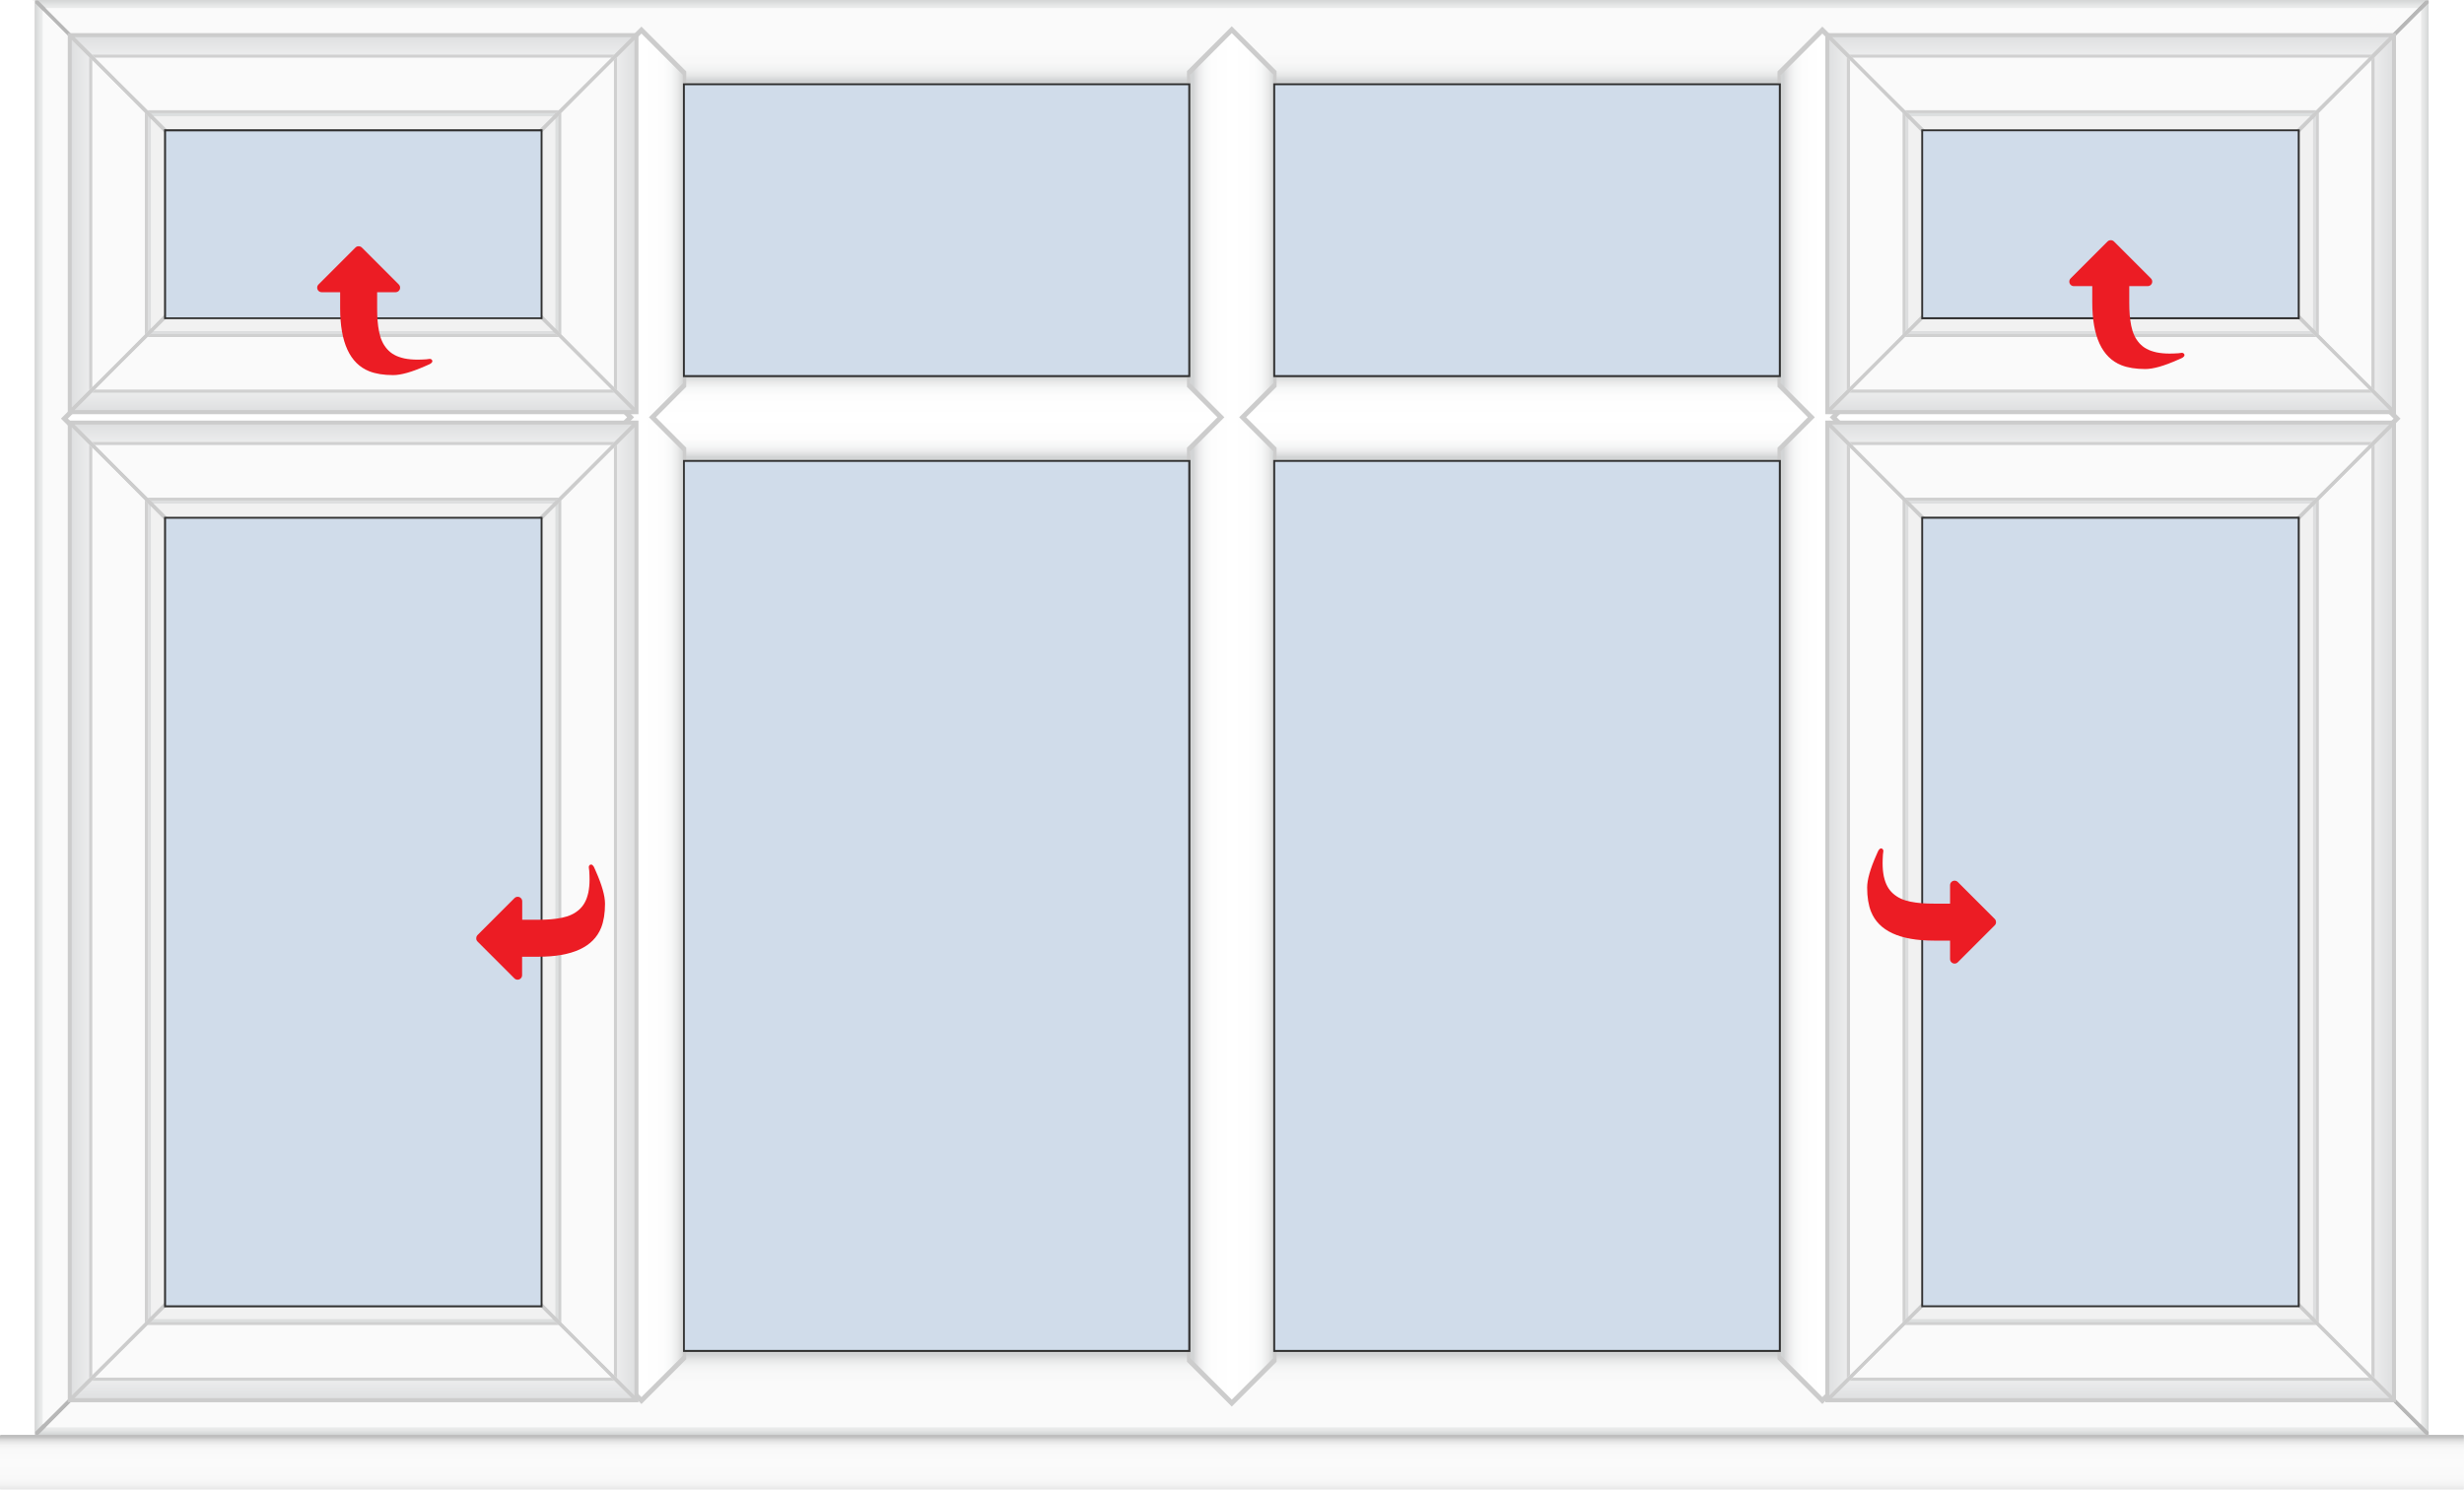 <?xml version="1.0" encoding="UTF-8"?> <svg xmlns="http://www.w3.org/2000/svg" xmlns:xlink="http://www.w3.org/1999/xlink" version="1.1" id="Layer_1" x="0px" y="0px" viewBox="0 0 2231.8 1349.4" style="enable-background:new 0 0 2231.8 1349.4;" xml:space="preserve"> <style type="text/css"> .st0{fill:url(#SVGID_1_);} .st1{fill:#B7B7B7;} .st2{fill:url(#SVGID_2_);} .st3{fill:#FAFAFA;} .st4{fill:url(#SVGID_3_);} .st5{fill:url(#SVGID_4_);} .st6{fill:url(#SVGID_5_);} .st7{fill:url(#SVGID_6_);} .st8{fill:#CCCCCC;} .st9{fill:url(#SVGID_7_);} .st10{fill:url(#SVGID_8_);} .st11{fill:url(#SVGID_9_);} .st12{fill:url(#SVGID_10_);} .st13{fill:#F1F1F1;} .st14{fill:#D0D0D0;} .st15{fill:url(#SVGID_11_);} .st16{fill:url(#SVGID_12_);} .st17{fill:url(#SVGID_13_);} .st18{fill:url(#SVGID_14_);} .st19{fill:url(#SVGID_15_);} .st20{fill:url(#SVGID_16_);} .st21{fill:url(#SVGID_17_);} .st22{fill:url(#SVGID_18_);} .st23{fill:url(#SVGID_19_);} .st24{fill:url(#SVGID_20_);} .st25{fill:url(#SVGID_21_);} .st26{fill:url(#SVGID_22_);} .st27{fill:url(#SVGID_23_);} .st28{fill:url(#SVGID_24_);} .st29{fill:url(#SVGID_25_);} .st30{fill:url(#SVGID_26_);} .st31{fill:#303030;} .st32{fill:#D0DCEA;} .st33{fill:url(#SVGID_27_);} .st34{fill:url(#SVGID_28_);} .st35{fill:url(#SVGID_29_);} .st36{fill:#EC1C24;} .st37{display:none;} .st38{display:inline;} .st39{fill:none;stroke:#D3D3D3;stroke-width:3;stroke-linecap:round;stroke-linejoin:round;stroke-miterlimit:10;} .st40{display:inline;fill:none;stroke:#1E3287;stroke-width:3;stroke-linecap:round;stroke-linejoin:round;stroke-miterlimit:10;} </style> <g id="Cill"> <g> <linearGradient id="SVGID_1_" gradientUnits="userSpaceOnUse" x1="2555.046" y1="499.414" x2="2555.046" y2="485.932" gradientTransform="matrix(-1 0 0 3.688 3670.896 -492.189)"> <stop offset="0" style="stop-color:#E6E6E6"></stop> <stop offset="4.621603e-03" style="stop-color:#E6E6E6"></stop> <stop offset="8.447567e-02" style="stop-color:#F2F2F2"></stop> <stop offset="0.195" style="stop-color:#F9F9F9"></stop> <stop offset="0.49" style="stop-color:#FBFBFB"></stop> <stop offset="0.726" style="stop-color:#F9F9F9"></stop> <stop offset="0.812" style="stop-color:#F3F3F3"></stop> <stop offset="0.872" style="stop-color:#E7E7E7"></stop> <stop offset="0.921" style="stop-color:#D6D6D6"></stop> <stop offset="0.963" style="stop-color:#C0C0C0"></stop> <stop offset="0.964" style="stop-color:#BFBFBF"></stop> </linearGradient> <path class="st0" d="M0.9,1349.4h2229.9c0.5,0,0.9-0.4,0.9-0.9v-47.8c0-0.5-0.4-0.9-0.9-0.9H0.9c-0.5,0-0.9,0.4-0.9,0.9v47.8 C0,1349,0.4,1349.4,0.9,1349.4z"></path> </g> </g> <g id="Frame_Shadow"> <g> <image style="overflow:visible;opacity:0.5;enable-background:new ;" width="4565" height="2754" transform="matrix(0.48 0 0 0.48 21.135 -10.276)"> </image> <g> <rect x="31.7" y="0.4" class="st1" width="2168" height="1299.2"></rect> </g> </g> </g> <g id="Main_Frame"> <g> <polygon class="st1" points="2124.8,1224.6 2124.8,1222.2 2199.8,1297.1 2199.8,1299.6 2199.8,1299.7 2197.3,1299.7 2122.2,1224.6 "></polygon> <polygon class="st1" points="106.9,75.5 106.9,78 31.9,3 31.9,0.6 29.5,0.6 29.5,0.5 34.6,0.5 109.5,75.5 "></polygon> <g> <linearGradient id="SVGID_2_" gradientUnits="userSpaceOnUse" x1="2555.046" y1="1276.5" x2="2555.046" y2="1351.5" gradientTransform="matrix(-1 0 0 -1 3670.896 1352)"> <stop offset="3.555485e-02" style="stop-color:#D2D4D5"></stop> <stop offset="4.260040e-02" style="stop-color:#D5D7D8"></stop> <stop offset="9.553786e-02" style="stop-color:#E6E7E7"></stop> <stop offset="0.161" style="stop-color:#F1F2F2"></stop> <stop offset="0.254" style="stop-color:#F8F8F8"></stop> <stop offset="0.51" style="stop-color:#FAFAFA"></stop> <stop offset="0.778" style="stop-color:#F8F8F8"></stop> <stop offset="0.874" style="stop-color:#F1F2F2"></stop> <stop offset="0.943" style="stop-color:#E6E7E7"></stop> <stop offset="0.998" style="stop-color:#D5D7D7"></stop> <stop offset="1" style="stop-color:#D4D6D6"></stop> </linearGradient> <polygon class="st2" points="109.5,75.5 34.6,0.5 2197.1,0.5 2122.2,75.5 "></polygon> </g> <polygon class="st3" points="84,50 2147.7,50 2190.4,7.3 41.3,7.3 "></polygon> <polygon class="st1" points="2199.8,2.9 2124.8,77.9 2124.8,75.5 2122.2,75.5 2197.1,0.5 2199.8,0.5 "></polygon> <g> <linearGradient id="SVGID_3_" gradientUnits="userSpaceOnUse" x1="1388.492" y1="1340.524" x2="1388.492" y2="1415.524" gradientTransform="matrix(1 0 0 1 -272.642 -115.825)"> <stop offset="3.555485e-02" style="stop-color:#D2D4D5"></stop> <stop offset="4.260040e-02" style="stop-color:#D5D7D8"></stop> <stop offset="9.553786e-02" style="stop-color:#E6E7E7"></stop> <stop offset="0.161" style="stop-color:#F1F2F2"></stop> <stop offset="0.254" style="stop-color:#F8F8F8"></stop> <stop offset="0.51" style="stop-color:#FAFAFA"></stop> <stop offset="0.778" style="stop-color:#F8F8F8"></stop> <stop offset="0.874" style="stop-color:#F1F2F2"></stop> <stop offset="0.943" style="stop-color:#E6E7E7"></stop> <stop offset="0.998" style="stop-color:#D5D7D7"></stop> <stop offset="1" style="stop-color:#D4D6D6"></stop> </linearGradient> <polygon class="st4" points="2122.2,1224.7 2197.1,1299.7 34.6,1299.7 109.5,1224.7 "></polygon> </g> <polygon class="st3" points="2147.7,1250.2 84,1250.2 41.3,1293 2190.4,1293 "></polygon> <polygon class="st1" points="31.9,1297.3 106.9,1222.3 106.9,1224.7 109.5,1224.7 34.6,1299.7 31.9,1299.7 "></polygon> <g> <linearGradient id="SVGID_4_" gradientUnits="userSpaceOnUse" x1="1967.17" y1="1147.762" x2="1967.17" y2="1222.662" gradientTransform="matrix(0 -1 1 0 977.038 2617.17)"> <stop offset="3.555485e-02" style="stop-color:#D2D4D5"></stop> <stop offset="4.260040e-02" style="stop-color:#D5D7D8"></stop> <stop offset="9.553786e-02" style="stop-color:#E6E7E7"></stop> <stop offset="0.161" style="stop-color:#F1F2F2"></stop> <stop offset="0.254" style="stop-color:#F8F8F8"></stop> <stop offset="0.51" style="stop-color:#FAFAFA"></stop> <stop offset="0.778" style="stop-color:#F8F8F8"></stop> <stop offset="0.874" style="stop-color:#F1F2F2"></stop> <stop offset="0.943" style="stop-color:#E6E7E7"></stop> <stop offset="0.998" style="stop-color:#D5D7D7"></stop> <stop offset="1" style="stop-color:#D4D6D6"></stop> </linearGradient> <polygon class="st5" points="2124.8,77.9 2199.7,2.9 2199.7,1297.1 2124.8,1222.2 "></polygon> </g> <polygon class="st3" points="2150.3,52.3 2150.3,1247.7 2193,1290.4 2193,9.6 "></polygon> <g> <linearGradient id="SVGID_5_" gradientUnits="userSpaceOnUse" x1="1967.17" y1="2886.711" x2="1967.17" y2="2961.711" gradientTransform="matrix(4.489700e-11 -1 -1 -4.489700e-11 2993.611 2617.17)"> <stop offset="3.555485e-02" style="stop-color:#D2D4D5"></stop> <stop offset="4.260040e-02" style="stop-color:#D5D7D8"></stop> <stop offset="9.553786e-02" style="stop-color:#E6E7E7"></stop> <stop offset="0.161" style="stop-color:#F1F2F2"></stop> <stop offset="0.254" style="stop-color:#F8F8F8"></stop> <stop offset="0.51" style="stop-color:#FAFAFA"></stop> <stop offset="0.778" style="stop-color:#F8F8F8"></stop> <stop offset="0.874" style="stop-color:#F1F2F2"></stop> <stop offset="0.943" style="stop-color:#E6E7E7"></stop> <stop offset="0.998" style="stop-color:#D5D7D7"></stop> <stop offset="1" style="stop-color:#D4D6D6"></stop> </linearGradient> <polygon class="st6" points="106.9,77.9 31.9,2.9 31.9,1297.1 106.9,1222.2 "></polygon> </g> <polygon class="st3" points="81.4,52.3 81.4,1247.7 38.7,1290.4 38.7,9.6 "></polygon> </g> </g> <g id="Frame_Bars"> <g> <g> <linearGradient id="SVGID_6_" gradientUnits="userSpaceOnUse" x1="2166.8" y1="-922.635" x2="2241.899" y2="-922.635" gradientTransform="matrix(8.979300e-11 -1 1 8.979300e-11 2037.385 2583.499)"> <stop offset="3.555485e-02" style="stop-color:#D2D4D5"></stop> <stop offset="5.333010e-02" style="stop-color:#DADBDC"></stop> <stop offset="0.105" style="stop-color:#EBEBEC"></stop> <stop offset="0.169" style="stop-color:#F6F7F7"></stop> <stop offset="0.26" style="stop-color:#FDFDFD"></stop> <stop offset="0.51" style="stop-color:#FFFFFF"></stop> <stop offset="0.771" style="stop-color:#FDFDFD"></stop> <stop offset="0.865" style="stop-color:#F6F7F7"></stop> <stop offset="0.932" style="stop-color:#EBEBEB"></stop> <stop offset="0.986" style="stop-color:#DADCDC"></stop> <stop offset="1" style="stop-color:#D4D6D6"></stop> </linearGradient> <polygon class="st7" points="2172.5,379.2 2134.9,416.7 94.6,416.7 57,379.2 94.5,341.6 2134.9,341.6 "></polygon> </g> <polygon class="st8" points="2174.3,379.2 2133.7,419.8 2124.8,419.8 2124.8,416.7 2130.5,416.7 2168,379.2 2130.5,341.6 2124.8,341.6 2124.8,338.6 2133.7,338.6 "></polygon> <polygon class="st8" points="106.9,341.6 99,341.6 61.5,379.2 99,416.7 106.9,416.7 106.9,419.8 95.8,419.8 55.2,379.2 95.8,338.6 106.9,338.6 "></polygon> </g> <g> <g> <linearGradient id="SVGID_7_" gradientUnits="userSpaceOnUse" x1="1613" y1="703.95" x2="1688.1" y2="703.95" gradientTransform="matrix(1 0 0 -1 0 1352)"> <stop offset="3.555485e-02" style="stop-color:#D2D4D5"></stop> <stop offset="5.333010e-02" style="stop-color:#DADBDC"></stop> <stop offset="0.105" style="stop-color:#EBEBEC"></stop> <stop offset="0.169" style="stop-color:#F6F7F7"></stop> <stop offset="0.26" style="stop-color:#FDFDFD"></stop> <stop offset="0.51" style="stop-color:#FFFFFF"></stop> <stop offset="0.771" style="stop-color:#FDFDFD"></stop> <stop offset="0.865" style="stop-color:#F6F7F7"></stop> <stop offset="0.932" style="stop-color:#EBEBEB"></stop> <stop offset="0.986" style="stop-color:#DADCDC"></stop> <stop offset="1" style="stop-color:#D4D6D6"></stop> </linearGradient> <polygon class="st9" points="1688.1,63.5 1650.6,26 1613,63.5 1613,351.6 1639.4,378 1613,404.4 1613,1232.5 1650.6,1270.1 1688.1,1232.5 1688.1,404.4 1661.7,378 1688.1,351.6 "></polygon> </g> <polygon class="st8" points="1691.2,341.5 1688.1,341.5 1688.1,347.2 1657.3,378 1688.1,408.8 1688.1,416.7 1691.2,416.7 1691.2,405.6 1663.6,378 1691.2,350.4 "></polygon> <polygon class="st8" points="1613,347.2 1613,341.5 1610,341.5 1610,350.4 1637.5,378 1610,405.6 1610,416.7 1613,416.7 1613,408.8 1643.8,378 "></polygon> <polygon class="st8" points="1688.1,75.9 1688.1,68 1650.6,30.4 1613,68 1613,75.9 1610,75.9 1610,64.7 1650.6,24.1 1691.2,64.7 1691.2,75.9 "></polygon> <polygon class="st8" points="1650.6,1271.9 1610,1231.3 1610,1222.4 1613,1222.4 1613,1228.1 1650.6,1265.6 1688.1,1228.1 1688.1,1222.4 1691.2,1222.4 1691.2,1231.3 "></polygon> </g> <g> <g> <linearGradient id="SVGID_8_" gradientUnits="userSpaceOnUse" x1="543.5" y1="703.95" x2="618.6" y2="703.95" gradientTransform="matrix(1 0 0 -1 0 1352)"> <stop offset="3.555485e-02" style="stop-color:#D2D4D5"></stop> <stop offset="5.333010e-02" style="stop-color:#DADBDC"></stop> <stop offset="0.105" style="stop-color:#EBEBEC"></stop> <stop offset="0.169" style="stop-color:#F6F7F7"></stop> <stop offset="0.26" style="stop-color:#FDFDFD"></stop> <stop offset="0.51" style="stop-color:#FFFFFF"></stop> <stop offset="0.771" style="stop-color:#FDFDFD"></stop> <stop offset="0.865" style="stop-color:#F6F7F7"></stop> <stop offset="0.932" style="stop-color:#EBEBEB"></stop> <stop offset="0.986" style="stop-color:#DADCDC"></stop> <stop offset="1" style="stop-color:#D4D6D6"></stop> </linearGradient> <polygon class="st10" points="618.6,63.5 581,26 543.5,63.5 543.5,351.6 569.9,378 543.5,404.4 543.5,1232.5 581,1270.1 618.6,1232.5 618.6,404.4 592.2,378 618.6,351.6 "></polygon> </g> <polygon class="st8" points="621.6,341.5 618.6,341.5 618.6,347.2 587.8,378 618.6,408.8 618.6,416.7 621.6,416.7 621.6,405.6 594.1,378 621.6,350.4 "></polygon> <polygon class="st8" points="543.5,347.2 543.5,341.5 540.4,341.5 540.4,350.4 568,378 540.4,405.6 540.4,416.7 543.5,416.7 543.5,408.8 574.3,378 "></polygon> <polygon class="st8" points="618.6,75.9 618.6,68 581,30.4 543.5,68 543.5,75.9 540.4,75.9 540.4,64.7 581,24.1 621.6,64.7 621.6,75.9 "></polygon> <polygon class="st8" points="581,1271.9 540.4,1231.3 540.4,1222.4 543.5,1222.4 543.5,1228.1 581,1265.6 618.6,1228.1 618.6,1222.4 621.6,1222.4 621.6,1231.3 "></polygon> </g> <g> <g> <linearGradient id="SVGID_9_" gradientUnits="userSpaceOnUse" x1="1078.2" y1="703" x2="1153.278" y2="703" gradientTransform="matrix(1 0 0 -1 0 1352)"> <stop offset="3.555485e-02" style="stop-color:#D2D4D5"></stop> <stop offset="5.333010e-02" style="stop-color:#DADBDC"></stop> <stop offset="0.105" style="stop-color:#EBEBEC"></stop> <stop offset="0.169" style="stop-color:#F6F7F7"></stop> <stop offset="0.26" style="stop-color:#FDFDFD"></stop> <stop offset="0.51" style="stop-color:#FFFFFF"></stop> <stop offset="0.771" style="stop-color:#FDFDFD"></stop> <stop offset="0.865" style="stop-color:#F6F7F7"></stop> <stop offset="0.932" style="stop-color:#EBEBEB"></stop> <stop offset="0.986" style="stop-color:#DADCDC"></stop> <stop offset="1" style="stop-color:#D4D6D6"></stop> </linearGradient> <polygon class="st11" points="1153.2,63.1 1115.7,25.6 1078.2,63.1 1078.2,351.6 1104.5,378 1078.2,404.4 1078.2,1234.8 1115.7,1272.4 1153.2,1234.9 1153.2,404.4 1126.9,378 1153.2,351.6 "></polygon> </g> <polygon class="st8" points="1156.3,341.5 1153.2,341.5 1153.2,347.2 1122.4,378 1153.2,408.8 1153.2,416.7 1156.3,416.7 1156.3,405.6 1128.7,378 1156.3,350.4 "></polygon> <polygon class="st8" points="1078.2,347.2 1078.2,341.5 1075.1,341.5 1075.1,350.4 1102.7,378 1075.1,405.6 1075.1,416.7 1078.2,416.7 1078.2,408.8 1109,378 "></polygon> <polygon class="st8" points="1153.2,75.5 1153.2,67.6 1115.7,30 1078.2,67.6 1078.2,75.5 1075.1,75.5 1075.1,64.4 1115.7,23.8 1156.3,64.4 1156.3,75.5 "></polygon> <polygon class="st8" points="1115.7,1274.2 1075.1,1233.6 1075.1,1224.7 1078.2,1224.7 1078.2,1230.4 1115.7,1267.9 1153.2,1230.4 1153.2,1224.7 1156.3,1224.7 1156.3,1233.6 "></polygon> </g> </g> <g id="Sash"> <g> <g> <rect x="61.4" y="30" class="st8" width="516.9" height="345.2"></rect> </g> <linearGradient id="SVGID_10_" gradientUnits="userSpaceOnUse" x1="2030.711" y1="1236" x2="2030.711" y2="1318.4" gradientTransform="matrix(1 0 0 -1 -1710.861 1352)"> <stop offset="3.555485e-02" style="stop-color:#D2D4D5"></stop> <stop offset="0.51" style="stop-color:#FFFFFF"></stop> <stop offset="1" style="stop-color:#DFE0E1"></stop> </linearGradient> <polygon class="st12" points="489.8,116 572.2,33.6 67.5,33.6 150,116 "></polygon> <polygon class="st13" points="139.1,105.2 152.6,118.7 487.2,118.7 500.7,105.2 "></polygon> <polygon class="st14" points="136.4,102.5 503.3,102.5 506,99.8 133.8,99.8 "></polygon> <polygon class="st14" points="86.3,52.4 553.4,52.4 556.4,49.5 83.4,49.5 "></polygon> <polygon class="st3" points="86.3,52.4 553.5,52.4 506,99.8 133.8,99.8 "></polygon> <linearGradient id="SVGID_11_" gradientUnits="userSpaceOnUse" x1="1626.899" y1="916.117" x2="1626.899" y2="998.517" gradientTransform="matrix(-1 0 0 1 1946.749 -627.017)"> <stop offset="3.555485e-02" style="stop-color:#D2D4D5"></stop> <stop offset="0.51" style="stop-color:#FFFFFF"></stop> <stop offset="1" style="stop-color:#DFE0E1"></stop> </linearGradient> <polygon class="st15" points="150,289.1 67.5,371.5 572.2,371.5 489.8,289.1 "></polygon> <polygon class="st13" points="500.7,300 487.2,286.5 152.6,286.5 139.1,300 "></polygon> <polygon class="st14" points="503.3,302.6 136.4,302.6 133.8,305.3 506,305.3 "></polygon> <polygon class="st14" points="553.5,352.8 86.3,352.8 83.4,355.7 556.4,355.7 "></polygon> <polygon class="st3" points="553.5,352.8 86.3,352.8 133.8,305.3 506,305.3 "></polygon> <linearGradient id="SVGID_12_" gradientUnits="userSpaceOnUse" x1="2311.537" y1="1244.893" x2="2311.537" y2="1327.293" gradientTransform="matrix(-4.489700e-11 -1 -1 4.489700e-11 1392.293 2514.137)"> <stop offset="3.555485e-02" style="stop-color:#D2D4D5"></stop> <stop offset="0.51" style="stop-color:#FFFFFF"></stop> <stop offset="1" style="stop-color:#DFE0E1"></stop> </linearGradient> <polygon class="st16" points="147.4,118.5 65,36.1 65,369.1 147.4,286.7 "></polygon> <polygon class="st13" points="136.6,297.6 150,284.1 150,121.2 136.6,107.7 "></polygon> <polygon class="st14" points="133.9,300.2 133.9,105 131.2,102.3 131.2,302.9 "></polygon> <polygon class="st14" points="83.7,350.4 83.7,54.9 80.8,51.9 80.8,353.3 "></polygon> <polygon class="st3" points="83.7,350.4 83.7,54.8 131.2,102.3 131.2,302.9 "></polygon> <linearGradient id="SVGID_13_" gradientUnits="userSpaceOnUse" x1="2311.537" y1="1653.988" x2="2311.537" y2="1736.388" gradientTransform="matrix(8.979300e-11 -1 1 8.979300e-11 -1161.688 2514.137)"> <stop offset="3.555485e-02" style="stop-color:#D2D4D5"></stop> <stop offset="0.51" style="stop-color:#FFFFFF"></stop> <stop offset="1" style="stop-color:#DFE0E1"></stop> </linearGradient> <polygon class="st17" points="492.3,118.5 574.7,36.1 574.7,369.1 492.3,286.7 "></polygon> <polygon class="st13" points="503.1,297.6 489.7,284.1 489.7,121.2 503.1,107.7 "></polygon> <polygon class="st14" points="505.8,300.2 505.8,105 508.5,102.3 508.5,302.9 "></polygon> <polygon class="st14" points="556,350.4 556,54.9 558.8,51.9 558.8,353.3 "></polygon> <polygon class="st3" points="556,350.4 556,54.8 508.5,102.3 508.5,302.9 "></polygon> </g> <g> <g> <rect x="61.4" y="381" class="st8" width="516.9" height="889.3"></rect> </g> <linearGradient id="SVGID_14_" gradientUnits="userSpaceOnUse" x1="2030.711" y1="885" x2="2030.711" y2="967.4" gradientTransform="matrix(1 0 0 -1 -1710.861 1352)"> <stop offset="3.555485e-02" style="stop-color:#D2D4D5"></stop> <stop offset="0.51" style="stop-color:#FFFFFF"></stop> <stop offset="1" style="stop-color:#DFE0E1"></stop> </linearGradient> <polygon class="st18" points="489.8,467 572.2,384.6 67.5,384.6 150,467 "></polygon> <polygon class="st13" points="139.1,456.1 152.6,469.6 487.2,469.6 500.7,456.1 "></polygon> <polygon class="st14" points="136.4,453.5 503.3,453.5 506,450.8 133.8,450.8 "></polygon> <polygon class="st14" points="86.3,403.3 553.4,403.3 556.4,400.4 83.4,400.4 "></polygon> <polygon class="st3" points="86.3,403.3 553.5,403.3 506,450.8 133.8,450.8 "></polygon> <linearGradient id="SVGID_15_" gradientUnits="userSpaceOnUse" x1="1626.899" y1="1811.217" x2="1626.899" y2="1893.617" gradientTransform="matrix(-1 0 0 1 1946.749 -627.017)"> <stop offset="3.555485e-02" style="stop-color:#D2D4D5"></stop> <stop offset="0.51" style="stop-color:#FFFFFF"></stop> <stop offset="1" style="stop-color:#DFE0E1"></stop> </linearGradient> <polygon class="st19" points="150,1184.2 67.5,1266.6 572.2,1266.6 489.8,1184.2 "></polygon> <polygon class="st13" points="500.7,1195 487.2,1181.6 152.6,1181.6 139.1,1195 "></polygon> <polygon class="st14" points="503.3,1197.7 136.4,1197.7 133.8,1200.4 506,1200.4 "></polygon> <polygon class="st14" points="553.5,1247.9 86.3,1247.9 83.4,1250.8 556.4,1250.8 "></polygon> <polygon class="st3" points="553.5,1247.9 86.3,1247.9 133.8,1200.4 506,1200.4 "></polygon> <linearGradient id="SVGID_16_" gradientUnits="userSpaceOnUse" x1="1688.487" y1="1244.893" x2="1688.487" y2="1327.293" gradientTransform="matrix(-4.489700e-11 -1 -1 4.489700e-11 1392.293 2514.137)"> <stop offset="3.555485e-02" style="stop-color:#D2D4D5"></stop> <stop offset="0.51" style="stop-color:#FFFFFF"></stop> <stop offset="1" style="stop-color:#DFE0E1"></stop> </linearGradient> <polygon class="st20" points="147.4,469.5 65,387.1 65,1264.2 147.4,1181.8 "></polygon> <polygon class="st13" points="136.6,1192.6 150,1179.2 150,472.1 136.6,458.6 "></polygon> <polygon class="st14" points="133.9,1195.3 133.9,456 131.2,453.3 131.2,1198 "></polygon> <polygon class="st14" points="83.7,1245.4 83.7,405.9 80.8,402.9 80.8,1248.3 "></polygon> <polygon class="st3" points="83.7,1245.4 83.7,405.8 131.2,453.3 131.2,1198 "></polygon> <linearGradient id="SVGID_17_" gradientUnits="userSpaceOnUse" x1="1688.487" y1="1653.988" x2="1688.487" y2="1736.388" gradientTransform="matrix(8.979300e-11 -1 1 8.979300e-11 -1161.688 2514.137)"> <stop offset="3.555485e-02" style="stop-color:#D2D4D5"></stop> <stop offset="0.51" style="stop-color:#FFFFFF"></stop> <stop offset="1" style="stop-color:#DFE0E1"></stop> </linearGradient> <polygon class="st21" points="492.3,469.5 574.7,387.1 574.7,1264.2 492.3,1181.8 "></polygon> <polygon class="st13" points="503.1,1192.6 489.7,1179.2 489.7,472.1 503.1,458.6 "></polygon> <polygon class="st14" points="505.8,1195.3 505.8,456 508.5,453.3 508.5,1198 "></polygon> <polygon class="st14" points="556,1245.4 556,405.9 558.8,402.9 558.8,1248.3 "></polygon> <polygon class="st3" points="556,1245.4 556,405.8 508.5,453.3 508.5,1198 "></polygon> </g> <g> <g> <rect x="1653.3" y="30" class="st8" width="516.9" height="345.2"></rect> </g> <linearGradient id="SVGID_18_" gradientUnits="userSpaceOnUse" x1="5008.999" y1="1236" x2="5008.999" y2="1318.4" gradientTransform="matrix(-1 0 0 -1 6920.749 1352)"> <stop offset="3.555485e-02" style="stop-color:#D2D4D5"></stop> <stop offset="0.51" style="stop-color:#FFFFFF"></stop> <stop offset="1" style="stop-color:#DFE0E1"></stop> </linearGradient> <polygon class="st22" points="1741.8,116 1659.4,33.6 2164.1,33.6 2081.7,116 "></polygon> <polygon class="st13" points="2092.5,105.2 2079.1,118.7 1744.5,118.7 1731,105.2 "></polygon> <polygon class="st14" points="2095.2,102.5 1728.3,102.5 1725.6,99.8 2097.9,99.8 "></polygon> <polygon class="st14" points="2145.3,52.4 1678.2,52.4 1675.2,49.5 2148.3,49.5 "></polygon> <polygon class="st3" points="2145.3,52.4 1678.2,52.4 1725.6,99.8 2097.9,99.8 "></polygon> <linearGradient id="SVGID_19_" gradientUnits="userSpaceOnUse" x1="-1351.389" y1="916.117" x2="-1351.389" y2="998.517" gradientTransform="matrix(1 0 0 1 3263.139 -627.017)"> <stop offset="3.555485e-02" style="stop-color:#D2D4D5"></stop> <stop offset="0.51" style="stop-color:#FFFFFF"></stop> <stop offset="1" style="stop-color:#DFE0E1"></stop> </linearGradient> <polygon class="st23" points="2081.7,289.1 2164.1,371.5 1659.4,371.5 1741.8,289.1 "></polygon> <polygon class="st13" points="1731,300 1744.5,286.5 2079.1,286.5 2092.5,300 "></polygon> <polygon class="st14" points="1728.3,302.6 2095.2,302.6 2097.9,305.3 1725.6,305.3 "></polygon> <polygon class="st14" points="1678.2,352.8 2145.3,352.8 2148.3,355.7 1675.3,355.7 "></polygon> <polygon class="st3" points="1678.2,352.8 2145.4,352.8 2097.9,305.3 1725.6,305.3 "></polygon> <linearGradient id="SVGID_20_" gradientUnits="userSpaceOnUse" x1="2311.537" y1="-1733.395" x2="2311.537" y2="-1650.995" gradientTransform="matrix(8.979400e-11 -1 1 8.979400e-11 3817.595 2514.137)"> <stop offset="3.555485e-02" style="stop-color:#D2D4D5"></stop> <stop offset="0.51" style="stop-color:#FFFFFF"></stop> <stop offset="1" style="stop-color:#DFE0E1"></stop> </linearGradient> <polygon class="st24" points="2084.2,118.5 2166.6,36.1 2166.6,369.1 2084.2,286.7 "></polygon> <polygon class="st13" points="2095.1,297.6 2081.6,284.1 2081.6,121.2 2095.1,107.7 "></polygon> <polygon class="st14" points="2097.8,300.2 2097.8,105 2100.4,102.3 2100.4,302.9 "></polygon> <polygon class="st14" points="2147.9,350.4 2147.9,54.9 2150.8,51.9 2150.8,353.3 "></polygon> <polygon class="st3" points="2147.9,350.4 2147.9,54.8 2100.4,102.3 2100.4,302.9 "></polygon> <linearGradient id="SVGID_21_" gradientUnits="userSpaceOnUse" x1="2311.537" y1="4632.176" x2="2311.537" y2="4714.676" gradientTransform="matrix(-4.489600e-11 -1 -1 4.489600e-11 6371.576 2514.137)"> <stop offset="3.555485e-02" style="stop-color:#D2D4D5"></stop> <stop offset="0.51" style="stop-color:#FFFFFF"></stop> <stop offset="1" style="stop-color:#DFE0E1"></stop> </linearGradient> <polygon class="st25" points="1739.4,118.5 1656.9,36.1 1656.9,369.1 1739.4,286.7 "></polygon> <polygon class="st13" points="1728.5,297.6 1742,284.1 1742,121.2 1728.5,107.7 "></polygon> <polygon class="st14" points="1725.8,300.2 1725.8,105 1723.2,102.3 1723.2,302.9 "></polygon> <polygon class="st14" points="1675.7,350.4 1675.7,54.9 1672.8,51.9 1672.8,353.3 "></polygon> <polygon class="st3" points="1675.7,350.4 1675.7,54.8 1723.2,102.3 1723.2,302.9 "></polygon> </g> <g> <g> <rect x="1653.3" y="381" class="st8" width="516.9" height="889.3"></rect> </g> <linearGradient id="SVGID_22_" gradientUnits="userSpaceOnUse" x1="5008.999" y1="885" x2="5008.999" y2="967.4" gradientTransform="matrix(-1 0 0 -1 6920.749 1352)"> <stop offset="3.555485e-02" style="stop-color:#D2D4D5"></stop> <stop offset="0.51" style="stop-color:#FFFFFF"></stop> <stop offset="1" style="stop-color:#DFE0E1"></stop> </linearGradient> <polygon class="st26" points="1741.8,467 1659.4,384.6 2164.1,384.6 2081.7,467 "></polygon> <polygon class="st13" points="2092.5,456.1 2079.1,469.6 1744.5,469.6 1731,456.1 "></polygon> <polygon class="st14" points="2095.2,453.5 1728.3,453.5 1725.6,450.8 2097.9,450.8 "></polygon> <polygon class="st14" points="2145.3,403.3 1678.2,403.3 1675.2,400.4 2148.3,400.4 "></polygon> <polygon class="st3" points="2145.3,403.3 1678.2,403.3 1725.6,450.8 2097.9,450.8 "></polygon> <linearGradient id="SVGID_23_" gradientUnits="userSpaceOnUse" x1="-1351.389" y1="1811.217" x2="-1351.389" y2="1893.617" gradientTransform="matrix(1 0 0 1 3263.139 -627.017)"> <stop offset="3.555485e-02" style="stop-color:#D2D4D5"></stop> <stop offset="0.51" style="stop-color:#FFFFFF"></stop> <stop offset="1" style="stop-color:#DFE0E1"></stop> </linearGradient> <polygon class="st27" points="2081.7,1184.2 2164.1,1266.6 1659.4,1266.6 1741.8,1184.2 "></polygon> <polygon class="st13" points="1731,1195 1744.5,1181.6 2079.1,1181.6 2092.5,1195 "></polygon> <polygon class="st14" points="1728.3,1197.7 2095.2,1197.7 2097.9,1200.4 1725.6,1200.4 "></polygon> <polygon class="st14" points="1678.2,1247.9 2145.3,1247.9 2148.3,1250.8 1675.3,1250.8 "></polygon> <polygon class="st3" points="1678.2,1247.9 2145.4,1247.9 2097.9,1200.4 1725.6,1200.4 "></polygon> <linearGradient id="SVGID_24_" gradientUnits="userSpaceOnUse" x1="1688.487" y1="-1733.395" x2="1688.487" y2="-1650.995" gradientTransform="matrix(8.979400e-11 -1 1 8.979400e-11 3817.595 2514.137)"> <stop offset="3.555485e-02" style="stop-color:#D2D4D5"></stop> <stop offset="0.51" style="stop-color:#FFFFFF"></stop> <stop offset="1" style="stop-color:#DFE0E1"></stop> </linearGradient> <polygon class="st28" points="2084.2,469.5 2166.6,387.1 2166.6,1264.2 2084.2,1181.8 "></polygon> <polygon class="st13" points="2095.1,1192.6 2081.6,1179.2 2081.6,472.1 2095.1,458.6 "></polygon> <polygon class="st14" points="2097.8,1195.3 2097.8,456 2100.4,453.3 2100.4,1198 "></polygon> <polygon class="st14" points="2147.9,1245.4 2147.9,405.9 2150.8,402.9 2150.8,1248.3 "></polygon> <polygon class="st3" points="2147.9,1245.4 2147.9,405.8 2100.4,453.3 2100.4,1198 "></polygon> <linearGradient id="SVGID_25_" gradientUnits="userSpaceOnUse" x1="1688.487" y1="4632.176" x2="1688.487" y2="4714.676" gradientTransform="matrix(-4.489600e-11 -1 -1 4.489600e-11 6371.576 2514.137)"> <stop offset="3.555485e-02" style="stop-color:#D2D4D5"></stop> <stop offset="0.51" style="stop-color:#FFFFFF"></stop> <stop offset="1" style="stop-color:#DFE0E1"></stop> </linearGradient> <polygon class="st29" points="1739.4,469.5 1656.9,387.1 1656.9,1264.2 1739.4,1181.8 "></polygon> <polygon class="st13" points="1728.5,1192.6 1742,1179.2 1742,472.1 1728.5,458.6 "></polygon> <polygon class="st14" points="1725.8,1195.3 1725.8,456 1723.2,453.3 1723.2,1198 "></polygon> <polygon class="st14" points="1675.7,1245.4 1675.7,405.9 1672.8,402.9 1672.8,1248.3 "></polygon> <polygon class="st3" points="1675.7,1245.4 1675.7,405.8 1723.2,453.3 1723.2,1198 "></polygon> </g> </g> <g id="Glass"> <linearGradient id="SVGID_26_" gradientUnits="userSpaceOnUse" x1="3113.051" y1="1255.3" x2="3113.774" y2="1255.3" gradientTransform="matrix(-1 0 0 -1 3670.896 1352)"> <stop offset="3.555485e-02" style="stop-color:#D1D1D1"></stop> <stop offset="0.51" style="stop-color:#EBEBEB"></stop> <stop offset="1" style="stop-color:#D1D1D1"></stop> </linearGradient> <polygon class="st30" points="557.1,96.7 557.8,96.7 557.8,96.7 "></polygon> <rect x="148.6" y="117.1" class="st31" width="342.8" height="172"></rect> <rect x="150.4" y="119" class="st32" width="339.3" height="168.5"></rect> <rect x="1153.3" y="416.7" class="st31" width="459.7" height="808"></rect> <rect x="1155" y="418.4" class="st32" width="456.2" height="804.5"></rect> <rect x="618.7" y="416.7" class="st31" width="459.5" height="808"></rect> <rect x="620.3" y="418.4" class="st32" width="456" height="804.5"></rect> <rect x="1153.3" y="75.5" class="st31" width="459.7" height="266.1"></rect> <rect x="1155" y="77.2" class="st32" width="456.2" height="262.6"></rect> <rect x="618.6" y="75.5" class="st31" width="459.5" height="266.1"></rect> <rect x="620.3" y="77.2" class="st32" width="456" height="262.6"></rect> <linearGradient id="SVGID_27_" gradientUnits="userSpaceOnUse" x1="3113.051" y1="904.3" x2="3113.774" y2="904.3" gradientTransform="matrix(-1 0 0 -1 3670.896 1352)"> <stop offset="3.555485e-02" style="stop-color:#D1D1D1"></stop> <stop offset="0.51" style="stop-color:#EBEBEB"></stop> <stop offset="1" style="stop-color:#D1D1D1"></stop> </linearGradient> <polygon class="st33" points="557.1,447.7 557.8,447.7 557.8,447.7 "></polygon> <rect x="148.6" y="468.2" class="st31" width="342.8" height="716.1"></rect> <rect x="150.4" y="469.9" class="st32" width="339.3" height="712.6"></rect> <linearGradient id="SVGID_28_" gradientUnits="userSpaceOnUse" x1="134.803" y1="1255.3" x2="135.526" y2="1255.3" gradientTransform="matrix(1 0 0 -1 1538.992 1352)"> <stop offset="3.555485e-02" style="stop-color:#D1D1D1"></stop> <stop offset="0.51" style="stop-color:#EBEBEB"></stop> <stop offset="1" style="stop-color:#D1D1D1"></stop> </linearGradient> <polygon class="st34" points="1674.5,96.7 1673.8,96.7 1673.8,96.7 "></polygon> <rect x="1740.2" y="117.2" class="st31" width="342.8" height="172"></rect> <rect x="1741.9" y="118.9" class="st32" width="339.3" height="168.5"></rect> <linearGradient id="SVGID_29_" gradientUnits="userSpaceOnUse" x1="134.803" y1="904.3" x2="135.526" y2="904.3" gradientTransform="matrix(1 0 0 -1 1538.992 1352)"> <stop offset="3.555485e-02" style="stop-color:#D1D1D1"></stop> <stop offset="0.51" style="stop-color:#EBEBEB"></stop> <stop offset="1" style="stop-color:#D1D1D1"></stop> </linearGradient> <polygon class="st35" points="1674.5,447.7 1673.8,447.7 1673.8,447.7 "></polygon> <rect x="1740.2" y="468.1" class="st31" width="342.8" height="716.1"></rect> <rect x="1741.9" y="469.9" class="st32" width="339.3" height="712.6"></rect> <path class="st36" d="M321.9,224.3l-33.4,33.4c-0.8,0.8-1.2,1.8-1.2,2.9s0.4,2.1,1.2,2.9c0.8,0.8,1.8,1.2,2.9,1.2h16.7v14.6 c0,31,8.8,50,26.3,57c5.8,2.3,13.1,3.5,21.7,3.5c7.2,0,17-2.8,29.4-8.3c0.3-0.1,0.8-0.4,1.6-0.7c0.7-0.3,1.4-0.6,2-0.9 s1-0.5,1.4-0.9c0.7-0.5,1.1-1.1,1.1-1.8c0-0.7-0.2-1.2-0.7-1.5c-0.4-0.4-1-0.6-1.6-0.6c-0.4,0-1,0.1-1.7,0.2 c-0.8,0.1-1.3,0.2-1.5,0.2c-3,0.2-5.6,0.3-8,0.3c-4.4,0-8.3-0.4-11.8-1.1c-3.5-0.8-6.5-1.8-9-3.2c-2.5-1.3-4.7-3.1-6.6-5.2 c-1.8-2.1-3.4-4.4-4.5-6.9c-1.2-2.5-2.1-5.3-2.8-8.7c-0.7-3.3-1.1-6.7-1.4-10c-0.3-3.4-0.4-7.2-0.4-11.4v-14.6h16.7 c1.1,0,2.1-0.4,2.9-1.2c0.8-0.8,1.2-1.8,1.2-2.9s-0.4-2.1-1.2-2.9l-33.4-33.4c-0.8-0.8-1.8-1.2-2.9-1.2 C323.7,223,322.7,223.5,321.9,224.3L321.9,224.3z"></path> <path class="st36" d="M1908.9,218.8l-33.4,33.4c-0.8,0.8-1.2,1.8-1.2,2.9c0,1.1,0.4,2.1,1.2,2.9c0.8,0.8,1.8,1.2,2.9,1.2h16.7v14.6 c0,31,8.8,50,26.3,57c5.8,2.3,13.1,3.5,21.7,3.5c7.2,0,17-2.8,29.4-8.3c0.3-0.1,0.8-0.4,1.6-0.7c0.7-0.3,1.4-0.6,2-0.9 s1-0.5,1.4-0.9c0.7-0.5,1.1-1.1,1.1-1.8c0-0.7-0.2-1.2-0.7-1.5c-0.4-0.4-1-0.6-1.6-0.6c-0.4,0-1,0.1-1.7,0.2 c-0.8,0.1-1.3,0.2-1.5,0.2c-3,0.2-5.6,0.3-8,0.3c-4.4,0-8.3-0.4-11.8-1.1c-3.5-0.8-6.5-1.8-9-3.2c-2.5-1.3-4.7-3.1-6.6-5.2 c-1.8-2.1-3.4-4.4-4.5-6.9c-1.2-2.5-2.1-5.3-2.8-8.7c-0.7-3.3-1.1-6.7-1.4-10c-0.3-3.4-0.4-7.2-0.4-11.4v-14.6h16.7 c1.1,0,2.1-0.4,2.9-1.2c0.8-0.8,1.2-1.8,1.2-2.9s-0.4-2.1-1.2-2.9l-33.4-33.4c-0.8-0.8-1.8-1.2-2.9-1.2 C1910.7,217.6,1909.7,218,1908.9,218.8L1908.9,218.8z"></path> <path class="st36" d="M1806.7,838.3c0.8-0.8,1.3-1.8,1.2-3c0-1.1-0.4-2.1-1.2-2.9l-33.4-33.4c-0.8-0.8-1.8-1.2-2.9-1.2 s-2.1,0.4-2.9,1.2c-0.8,0.8-1.2,1.8-1.2,2.9v16.7h-14.6c-4.2,0-8-0.1-11.4-0.4c-3.3-0.3-6.7-0.7-10-1.4c-3.4-0.7-6.2-1.6-8.7-2.8 c-2.5-1.1-4.8-2.7-6.9-4.5c-2.1-1.9-3.9-4.1-5.2-6.6c-1.4-2.5-2.4-5.5-3.2-9c-0.7-3.5-1.1-7.4-1.1-11.8c0-2.4,0.1-5,0.3-8 c0-0.2,0.1-0.7,0.2-1.5c0.1-0.7,0.2-1.3,0.2-1.7c0-0.6-0.2-1.2-0.6-1.6c-0.3-0.5-0.8-0.7-1.5-0.7c-0.7,0-1.3,0.4-1.8,1.1 c-0.4,0.4-0.6,0.8-0.9,1.4s-0.6,1.3-0.9,2c-0.3,0.8-0.6,1.3-0.7,1.6c-5.5,12.4-8.3,22.2-8.3,29.4c0,8.6,1.2,15.9,3.5,21.7 c7,17.5,26,26.3,57,26.3h14.6v16.7c0,1.1,0.4,2.1,1.2,2.9s1.8,1.2,2.9,1.2s2.1-0.4,2.9-1.2L1806.7,838.3L1806.7,838.3z"></path> <path class="st36" d="M432.5,852.9l33.4,33.4c0.8,0.8,1.8,1.2,2.9,1.2s2.1-0.4,2.9-1.2s1.2-1.8,1.2-2.9v-16.7h14.6 c31,0,50-8.8,57-26.3c2.3-5.8,3.5-13.1,3.5-21.7c0-7.2-2.8-17-8.3-29.4c-0.1-0.3-0.4-0.8-0.7-1.6c-0.3-0.7-0.6-1.4-0.9-2 c-0.3-0.6-0.5-1-0.9-1.4c-0.5-0.7-1.1-1.1-1.8-1.1s-1.2,0.2-1.5,0.7c-0.4,0.4-0.6,1-0.6,1.6c0,0.4,0.1,1,0.2,1.7 c0.1,0.8,0.2,1.3,0.2,1.5c0.2,3,0.3,5.6,0.3,8c0,4.4-0.4,8.3-1.1,11.8c-0.8,3.5-1.8,6.5-3.2,9c-1.3,2.5-3.1,4.7-5.2,6.6 c-2.1,1.8-4.4,3.4-6.9,4.5c-2.5,1.2-5.3,2.1-8.7,2.8c-3.3,0.7-6.7,1.1-10,1.4c-3.4,0.3-7.2,0.4-11.4,0.4H473v-16.7 c0-1.1-0.4-2.1-1.2-2.9c-0.8-0.8-1.8-1.2-2.9-1.2s-2.1,0.4-2.9,1.2L432.6,847c-0.8,0.8-1.2,1.8-1.2,2.9 C431.3,851.1,431.7,852.1,432.5,852.9L432.5,852.9z"></path> </g> <g id="Hardware" class="st37"> <g class="st38"> <line class="st39" x1="1195.6" y1="571.1" x2="1317.9" y2="448.8"></line> <line class="st39" x1="1242.7" y1="566.6" x2="1313.4" y2="495.8"></line> </g> <g class="st38"> <line class="st39" x1="1573.1" y1="1069.8" x2="1450.7" y2="1192.2"></line> <line class="st39" x1="1526" y1="1074.4" x2="1455.3" y2="1145.1"></line> </g> <g class="st38"> <line class="st39" x1="660.9" y1="571.1" x2="783.3" y2="448.8"></line> <line class="st39" x1="708" y1="566.6" x2="778.7" y2="495.8"></line> </g> <g class="st38"> <line class="st39" x1="1038.2" y1="1069.8" x2="915.9" y2="1192.2"></line> <line class="st39" x1="991.1" y1="1074.4" x2="920.4" y2="1145.1"></line> </g> <g class="st38"> <line class="st39" x1="1195.6" y1="229.9" x2="1317.9" y2="107.5"></line> <line class="st39" x1="1242.7" y1="225.3" x2="1313.4" y2="154.6"></line> </g> <g class="st38"> <line class="st39" x1="1573.1" y1="186.7" x2="1450.7" y2="309.1"></line> <line class="st39" x1="1526" y1="191.3" x2="1455.3" y2="262"></line> </g> <g class="st38"> <line class="st39" x1="660.9" y1="229.9" x2="783.3" y2="107.5"></line> <line class="st39" x1="708" y1="225.3" x2="778.7" y2="154.6"></line> </g> <g class="st38"> <line class="st39" x1="1038.2" y1="186.7" x2="915.9" y2="309.1"></line> <line class="st39" x1="991.1" y1="191.3" x2="920.4" y2="262"></line> </g> <polyline class="st40" points="150.4,287.4 320,119 489.7,287.4 "></polyline> <polyline class="st40" points="489.7,469.9 150.4,820.7 489.7,1182.5 "></polyline> <polyline class="st40" points="2081.2,287.4 1911.6,119 1742,287.4 "></polyline> <polyline class="st40" points="1742,469.9 2081.2,820.7 1742,1182.5 "></polyline> </g> <g id="Size"> </g> <g id="Guides"> </g> </svg> 